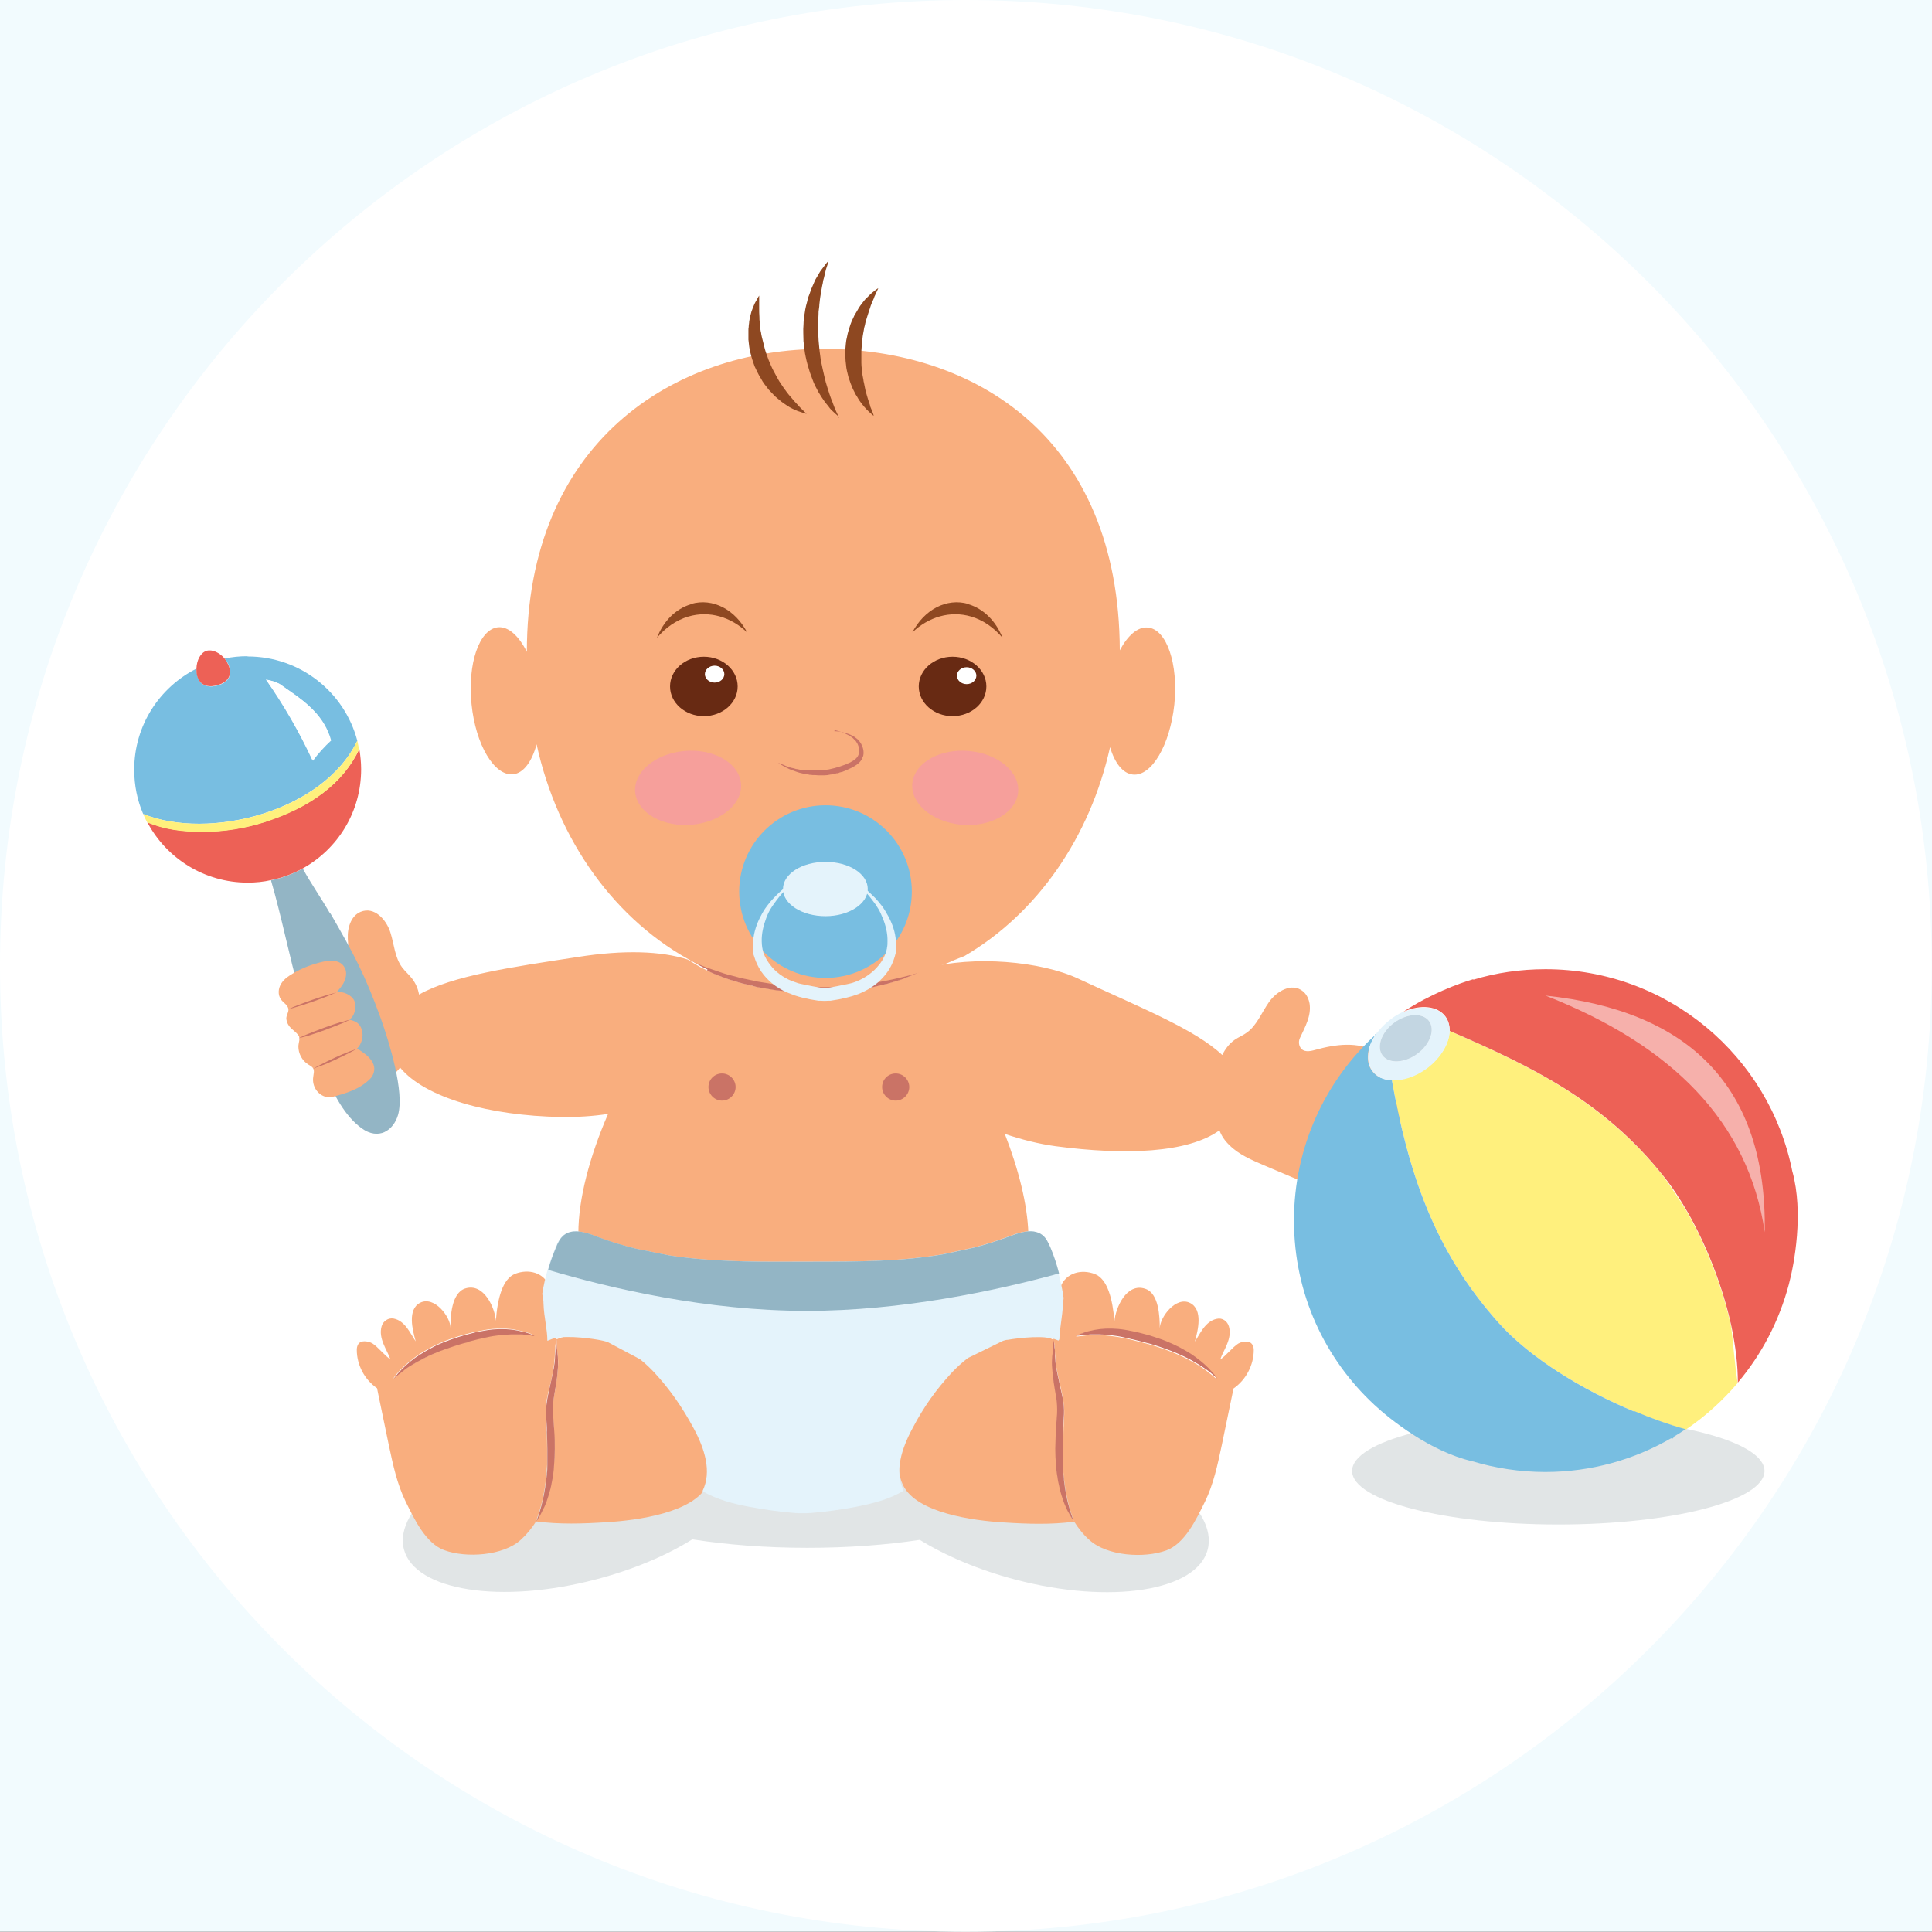 <?xml version="1.0" encoding="UTF-8"?>
<svg xmlns="http://www.w3.org/2000/svg" xmlns:xlink="http://www.w3.org/1999/xlink" viewBox="0 0 75.43 75.42">
  <rect x="0" y="0" width="75.43" height="75.42" fill="#333333" stroke="none"/>
  <defs>
    <style>
      .cls-1 {
        opacity: .54;
      }

      .cls-2 {
        fill: #8e4821;
      }

      .cls-3 {
        fill: #ca7366;
      }

      .cls-4 {
        fill: #fbf1c8;
      }

      .cls-5 {
        fill: #f2fbfe;
      }

      .cls-6 {
        mix-blend-mode: screen;
      }

      .cls-6, .cls-7 {
        opacity: .5;
      }

      .cls-8 {
        fill: #78bee1;
      }

      .cls-9 {
        fill: #fff;
      }

      .cls-10 {
        fill: #fff07d;
      }

      .cls-11 {
        fill: #fde35c;
      }

      .cls-12 {
        fill: none;
      }

      .cls-13 {
        clip-path: url(#clippath-1);
      }

      .cls-14 {
        isolation: isolate;
      }

      .cls-15 {
        fill: #c3cbcd;
      }

      .cls-16 {
        fill: #93b5c5;
      }

      .cls-17 {
        fill: #c3d6e2;
      }

      .cls-18 {
        fill: #f9ae7e;
      }

      .cls-19 {
        fill: #e4f3fb;
      }

      .cls-20 {
        fill: #ed6156;
      }

      .cls-21 {
        fill: #682a13;
      }

      .cls-22 {
        fill: url(#linear-gradient);
      }

      .cls-23 {
        fill: #f392b3;
      }

      .cls-24 {
        clip-path: url(#clippath);
      }
    </style>
    <clipPath id="clippath">
      <rect class="cls-12" x="60.34" y="38.87" width="8.56" height="9.24"/>
    </clipPath>
    <clipPath id="clippath-1">
      <path class="cls-12" d="M23.57-52.58c-3.7,2.98-7.48,7-9.63,11.24-2.31,4.56-3.8,10.48-3.59,16.08,6.85,7,16.39,11.35,26.96,11.35,8.79,0,16.88-3.01,23.29-8.05,2.38-4.26,3.64-9.92,3.56-14.17-.17-8.9.79-21.57-12.3-20.75-4.22.26-7.3-.22-9.93-.71-2.12-.39-3.94-.78-5.83-.78-3.33,0-6.85,1.22-12.54,5.79"/>
    </clipPath>
    <linearGradient id="linear-gradient" x1="-537.91" y1="-378.49" x2="-536.07" y2="-378.49" gradientTransform="translate(13769.84 -9715.31) scale(25.57 -25.57) skewX(.02)" gradientUnits="userSpaceOnUse">
      <stop offset="0" stop-color="#f48a89"/>
      <stop offset=".19" stop-color="#f18584"/>
      <stop offset="1" stop-color="#e97575"/>
    </linearGradient>
  </defs>
  <g class="cls-14">
    <g id="Content">
      <rect class="cls-5" x="-43.22" y="-301.15" width="1280" height="564.37" rx="10" ry="10"/>
      <g>
        <path class="cls-9" d="M37.71,75.42c20.83,0,37.71-16.88,37.71-37.71S58.54,0,37.71,0,0,16.88,0,37.71s16.88,37.71,37.71,37.71"/>
        <g>
          <g class="cls-7">
            <path class="cls-15" d="M41.19,55.78c-.62-.16-1.24-.28-1.83-.37-1.83-.72-4.67-1.17-7.85-1.17s-5.96.45-7.79,1.15c-.64.08-1.3.21-1.98.39-3.72.98-6.39,3.09-5.97,4.71.43,1.62,3.79,2.15,7.51,1.17,1.45-.38,2.74-.93,3.75-1.56,1.35.21,2.87.33,4.48.33s3.07-.11,4.4-.31c1.01.62,2.29,1.17,3.73,1.55,3.72.98,7.09.45,7.51-1.17.43-1.62-2.25-3.73-5.97-4.71"/>
          </g>
          <g class="cls-7">
            <path class="cls-15" d="M60.84,55.34c-4.45,0-8.05.93-8.05,2.09s3.61,2.09,8.05,2.09,8.05-.93,8.05-2.09-3.61-2.09-8.05-2.09"/>
          </g>
          <path class="cls-18" d="M40.15,48.15c-.04-1.14-.38-2.49-.92-3.88.65.22,1.32.39,1.98.48,2.71.36,5.17.27,6.4-.62.08.22.22.42.39.58.37.37.87.58,1.36.79.66.28,1.32.56,1.98.84.33.14.8.24.99-.06.1-.16.07-.36-.03-.51-.27-.41-.78-.53-1.14-.8.64.16,1.31.55,1.9.64.32.05.59-.35.54-.64-.05-.29-.31-.41-.58-.54-.44-.2-.97-.39-1.41-.6.87.02,1.44.13,2.31.15.17,0,.61-.03.73-.28.03-.06.08-.31.06-.37-.13-.41-.52-.52-1.03-.59-.5-.06-1.25-.11-1.67-.27.36-.07.92-.15,1.28-.21.33-.06.73-.17.79-.54.05-.26-.1-.52-.32-.65-.75-.42-1.62-.3-2.41-.08-.21.06-.47.11-.59-.11-.06-.11-.06-.25,0-.37.19-.41.44-.84.37-1.32-.03-.18-.11-.36-.25-.48-.44-.37-1.04-.01-1.34.42-.28.4-.46.88-.84,1.17-.16.12-.34.19-.5.3-.21.15-.37.36-.48.59-1.07-1.01-3.22-1.86-5.62-2.98-1.45-.68-4.1-.92-5.96-.4-.06.03-.16.08-.3.15-.12.06-.27.12-.44.19-.17.07-.37.13-.59.2-.06.02-.11.03-.17.05-.06.01-.12.03-.18.04-.12.03-.24.06-.37.09-.13.03-.26.05-.4.07-.14.02-.28.05-.42.06-.14.01-.29.03-.43.05-.15.01-.3.02-.45.03-.08,0-.15,0-.23.01h-.23c-.15,0-.3,0-.46,0-.3-.02-.61-.03-.91-.07-.3-.03-.59-.08-.87-.13-.07-.01-.14-.03-.21-.04-.07-.01-.14-.03-.2-.05-.07-.02-.13-.03-.2-.05-.03,0-.07-.01-.1-.02-.03,0-.06-.02-.1-.03-.25-.08-.49-.14-.7-.23-.11-.04-.21-.08-.3-.12s-.19-.09-.27-.12c-.17-.08-.31-.15-.42-.22-.2-.12-.32-.2-.35-.21-1.03-.33-2.48-.38-4.26-.1-2.62.4-4.91.73-6.22,1.47-.04-.23-.13-.44-.27-.62-.12-.16-.27-.28-.39-.44-.29-.39-.31-.9-.46-1.37-.16-.5-.63-1.02-1.16-.8-.17.07-.3.21-.38.38-.21.44-.1.92-.04,1.37.02.13-.02.26-.12.35-.18.17-.41.04-.6-.07-.05-.03-.1-.06-.14-.09l1.73,4.82c.18-.05.35-.11.52-.2.22-.11.42-.28.57-.48.98,1.19,3.5,1.88,6.26,1.93.66.01,1.28-.03,1.86-.12-.72,1.66-1.16,3.32-1.16,4.66,0,0,0,.02,0,.03l3.36,1.46c.1,0,5.37-.34,5.47-.34h.3c1.79,0,3.17.26,4.72,0l3.71-1.15Z"/>
          <path class="cls-18" d="M27.29,55.6c-.43-.81-.89-1.46-1.5-2.11-.15-.16-.31-.31-.49-.46-.39-.32-.84-.58-1.33-.71-.1-.03-.2-.05-.3-.07-.46-.08-1.42-.19-1.84,0-.03.01-.06.03-.1.04h0s0,.12.01.31c.01.1.02.22.04.35.01.14.02.3,0,.47-.01.17-.03.36-.06.55-.03.19-.06.39-.1.6-.03.2-.05.41-.03.62.01.22.03.45.04.67.01.23.01.46.02.68,0,.22,0,.45-.03.66-.02.21-.05.42-.08.61s-.08.37-.13.54c-.05.16-.1.31-.16.44-.05.13-.11.24-.16.32-.05.09-.09.15-.12.2-.03.05-.04.07-.04.07,0,0,.04-.11.1-.29.03-.09.07-.21.1-.34.04-.13.07-.28.1-.44.03-.17.06-.34.08-.53.01-.09.02-.19.03-.29,0-.1.01-.2.02-.3,0-.21,0-.42,0-.64,0-.22-.01-.44-.02-.67s-.02-.45-.03-.67c-.01-.23.01-.47.06-.68.04-.21.1-.41.14-.59.04-.19.08-.37.1-.53.03-.16.04-.31.05-.45,0-.14.01-.26.02-.36,0-.1.02-.18.03-.23.01-.05.02-.08.02-.08h0s0,0,0,0c0-.44-.12-.87-.14-1.4,0-.13-.02-.25-.05-.37-.02-.09-.05-.19-.08-.28-.23-.58-.84-.7-1.34-.51-.5.19-.7.98-.76,1.84-.03-.48-.46-1.51-1.21-1.26-.52.18-.57,1.09-.56,1.54,0-.44-.63-1.26-1.18-.99-.52.26-.3,1.08-.18,1.51-.2-.28-.4-.8-.86-.89-.21-.04-.41.1-.47.3-.14.48.22.93.34,1.29-.22-.14-.48-.48-.7-.62-.06-.04-.28-.12-.44-.06-.12.04-.17.18-.17.31,0,.59.3,1.16.79,1.5.15.74.31,1.48.46,2.22.16.75.32,1.52.66,2.21.34.69.78,1.62,1.5,1.89.86.32,2.31.22,2.99-.4.23-.21.43-.45.6-.72.91.12,1.84.09,2.76.03,1.19-.07,3.39-.37,3.92-1.44,0,0,0,0,0-.01.36-.74.08-1.6-.34-2.38M16.94,52.84c-.16.07-.31.14-.45.21-.07.04-.14.07-.2.11-.06.04-.13.08-.19.11-.12.08-.22.14-.32.21-.09.06-.17.13-.23.18-.13.11-.2.17-.2.17,0,0,.01-.02.04-.06.03-.03.06-.09.12-.15.06-.06.12-.14.21-.22.08-.08.18-.17.29-.26.06-.04.12-.09.18-.14.06-.04.13-.09.2-.14.14-.09.29-.17.45-.26.16-.08.33-.16.5-.23.17-.07.36-.13.54-.19.09-.03.18-.06.27-.08.09-.02.18-.05.27-.07.18-.04.36-.08.54-.11.36-.06.7-.06.98-.03.14.02.27.04.39.07.06.01.11.03.16.04.05.01.09.03.13.04.08.02.14.05.18.07.04.02.06.03.06.03,0,0-.02,0-.07,0-.04,0-.11-.02-.19-.03-.08,0-.18-.02-.29-.03-.11,0-.24,0-.38,0-.14,0-.28.01-.44.03-.15.02-.32.04-.49.08-.17.04-.34.08-.52.12-.09.02-.18.05-.27.07-.09.02-.18.05-.27.07-.18.05-.35.11-.52.17-.17.06-.34.12-.5.19"/>
          <path class="cls-3" d="M21.74,52.3s0,.03-.02.08c-.01.05-.02.13-.03.23,0,.1-.01.22-.02.36,0,.14-.02.28-.05.45-.03.17-.07.34-.11.53-.04.19-.09.38-.13.6-.04.21-.07.45-.06.68.01.22.03.45.03.67.01.22.02.45.02.67,0,.22,0,.44,0,.64,0,.1,0,.21-.02.31,0,.1-.02.2-.03.29-.02.19-.05.37-.08.53-.03.16-.07.31-.1.44-.03.13-.07.24-.1.34-.06.19-.1.29-.1.29,0,0,.01-.02.04-.07.03-.05.07-.11.12-.2.04-.09.1-.19.16-.32.06-.13.11-.28.16-.44.05-.16.1-.35.13-.54.04-.19.07-.4.08-.61.02-.21.03-.44.03-.66,0-.23,0-.45-.02-.68-.01-.23-.03-.45-.05-.68-.02-.21,0-.41.03-.62.03-.21.07-.41.1-.6.03-.19.05-.38.06-.55.02-.17,0-.34,0-.47-.01-.14-.03-.26-.04-.35-.02-.19-.01-.31-.01-.31Z"/>
          <path class="cls-3" d="M18.23,52.4c.09-.02.18-.05.27-.07.18-.05.35-.08.52-.12.17-.04.33-.06.49-.08.16-.02.3-.02.44-.03.14,0,.26,0,.38,0,.11,0,.21.02.29.03.08,0,.14.02.19.03.04,0,.07,0,.07,0,0,0-.02,0-.06-.03-.04-.01-.1-.05-.18-.07-.04-.01-.08-.03-.13-.04-.05-.01-.1-.03-.16-.04-.11-.03-.24-.05-.39-.07-.29-.03-.63-.03-.98.03-.18.03-.36.06-.54.11-.09.02-.18.05-.27.07-.09.03-.18.05-.27.08-.18.06-.36.12-.54.19s-.34.14-.5.23c-.16.08-.31.17-.45.26-.07.04-.13.09-.2.13-.06.05-.12.09-.18.14-.11.09-.21.18-.29.26-.09.08-.15.16-.21.22-.05.06-.09.12-.12.15-.03.03-.04.05-.04.05,0,0,.07-.06.2-.17.07-.05.14-.11.23-.18.09-.07.2-.14.32-.21.06-.03.12-.07.19-.11.07-.03.13-.07.2-.11.14-.07.29-.14.45-.21.16-.07.32-.13.5-.19.17-.06.35-.12.52-.17.09-.03.18-.05.27-.07"/>
          <path class="cls-18" d="M41.13,52.24s0,.04,0,.06c0,0,0,.03.02.08.01.05.02.13.03.23,0,.1.01.22.02.36,0,.14.02.28.05.45.03.17.07.34.11.53.04.19.09.38.13.6.04.21.07.45.06.68-.01.22-.03.45-.03.67,0,.22-.02.45-.02.67,0,.22,0,.43,0,.64,0,.1,0,.21.02.3,0,.1.02.2.03.29.02.19.05.37.08.53.03.16.07.31.1.44.03.13.07.24.1.34.06.19.1.29.1.29,0,0-.01-.02-.04-.07-.03-.05-.07-.11-.12-.2-.04-.09-.1-.19-.15-.32-.06-.13-.11-.28-.16-.44-.05-.17-.1-.35-.13-.54-.04-.19-.07-.4-.08-.61-.02-.21-.03-.44-.03-.66,0-.22,0-.45.02-.68.01-.23.03-.45.05-.67.02-.21,0-.41-.03-.62-.03-.21-.07-.41-.1-.6-.03-.19-.05-.38-.06-.55-.02-.17,0-.34,0-.47.01-.14.03-.26.04-.35.02-.19.01-.31.01-.31-.01,0-.02,0-.03-.01-.02,0-.04-.02-.07-.03-.42-.19-1.38-.07-1.84,0-.05,0-.1.02-.15.03-.51.11-.99.37-1.41.7-.2.16-.38.33-.55.5-.6.65-1.06,1.31-1.5,2.11-.42.78-.7,1.64-.34,2.38,0,0,0,0,0,0,.53,1.08,2.73,1.38,3.93,1.45.92.06,1.85.09,2.75-.03.17.27.37.52.6.72.68.62,2.13.72,3,.4.72-.27,1.16-1.2,1.5-1.89.34-.69.5-1.46.66-2.21.15-.74.31-1.48.46-2.22.48-.33.79-.91.79-1.5,0-.13-.05-.26-.17-.31-.17-.06-.38.02-.44.06-.22.14-.48.48-.7.62.12-.36.48-.81.34-1.29-.06-.21-.26-.35-.47-.3-.46.09-.66.6-.86.89.12-.43.33-1.25-.19-1.51-.55-.27-1.17.55-1.18.99,0-.44-.03-1.36-.56-1.54-.75-.26-1.17.77-1.21,1.26-.07-.86-.27-1.65-.77-1.84-.5-.19-1.11-.07-1.34.51-.05.13-.08.26-.11.4-.01.08-.02.17-.02.25-.02.5-.12.92-.14,1.34M42.06,52.14s.1-.05.18-.07c.04-.01.08-.03.13-.04.05-.01.1-.03.16-.04.11-.03.24-.05.39-.07.29-.03.63-.03.98.03.18.02.36.06.54.11.09.02.18.05.27.07.09.03.18.05.28.08.18.06.36.12.54.19.17.07.35.15.5.23.16.08.31.17.45.26.07.04.13.09.2.14.06.05.12.09.18.13.11.09.21.18.29.26.08.08.15.16.2.22.05.06.09.12.12.15.03.04.04.06.04.06,0,0-.07-.06-.2-.17-.07-.05-.14-.11-.23-.18-.09-.07-.2-.14-.31-.21-.06-.03-.12-.07-.19-.11-.06-.03-.13-.07-.2-.11-.14-.07-.29-.14-.45-.21-.16-.07-.32-.13-.49-.19-.17-.06-.35-.12-.52-.17-.09-.03-.18-.05-.27-.07-.09-.03-.18-.05-.27-.07-.18-.05-.35-.09-.52-.12-.17-.04-.33-.06-.49-.08-.15-.02-.3-.03-.44-.03-.14,0-.26,0-.38,0-.11,0-.21.02-.29.03-.08,0-.15.02-.19.02-.04,0-.07,0-.07,0,0,0,.02,0,.06-.03"/>
          <path class="cls-3" d="M41.13,52.3s0,.12-.01.31c-.01.1-.02.22-.04.35-.01.14-.02.3,0,.47.01.17.03.36.06.55.03.19.06.39.1.6.03.2.04.41.03.62-.02.22-.03.45-.05.68-.01.23-.01.45-.02.68,0,.22.01.45.03.66.01.21.05.42.08.61.04.19.08.38.13.54.05.17.1.31.16.44.05.13.11.23.16.32.05.09.09.15.12.2.03.04.04.07.04.07,0,0-.04-.11-.1-.29-.03-.1-.07-.21-.1-.34-.04-.13-.07-.28-.1-.44-.03-.16-.06-.34-.08-.53,0-.1-.02-.19-.03-.29,0-.1-.01-.2-.02-.31,0-.21,0-.42,0-.64,0-.22.01-.44.02-.67,0-.22.02-.45.03-.67.01-.23-.01-.47-.06-.68-.04-.21-.1-.41-.13-.6-.04-.19-.08-.36-.11-.53-.03-.16-.04-.31-.05-.45,0-.14,0-.26-.02-.36,0-.1-.02-.18-.03-.23-.01-.05-.02-.08-.02-.08Z"/>
          <path class="cls-3" d="M42.26,52.13c.08,0,.18-.02.29-.03.11,0,.24,0,.38,0,.14,0,.29.01.44.03.15.02.32.04.49.08.17.04.34.08.52.12.09.02.18.05.27.07.09.02.18.05.27.07.18.05.35.11.52.17.17.06.34.12.5.19.16.07.31.14.45.21.07.04.14.07.2.11.06.04.13.08.19.11.12.08.22.14.32.21.09.06.17.13.23.18.13.11.2.17.2.17,0,0-.01-.02-.04-.05-.03-.03-.06-.09-.12-.15-.06-.06-.12-.14-.2-.22-.08-.08-.18-.17-.29-.26-.06-.04-.12-.09-.18-.14-.06-.04-.13-.09-.2-.14-.14-.09-.29-.17-.45-.26-.16-.08-.33-.16-.5-.23-.17-.07-.36-.13-.54-.19-.09-.03-.18-.06-.27-.08-.09-.02-.18-.05-.27-.07-.18-.04-.36-.08-.54-.11-.36-.06-.7-.06-.98-.03-.15.02-.27.04-.39.07-.06.01-.11.03-.16.04-.05.02-.09.03-.13.05-.08.02-.14.05-.18.07-.04.02-.06.03-.06.03,0,0,.02,0,.07,0,.04,0,.11-.02.19-.03"/>
          <path class="cls-3" d="M27.61,37.89c.08.04.17.09.27.13.1.04.2.08.31.12.21.09.45.15.7.23.03,0,.06.02.1.03.03,0,.06.01.1.02.07.02.13.03.2.05.07.01.14.03.2.05.07.02.14.03.21.04.28.05.57.11.87.13.3.04.6.05.91.07.15,0,.3,0,.46,0h.23c.08,0,.15,0,.23-.01.15,0,.3-.01.44-.03.15-.02.29-.03.43-.05.14-.01.28-.03.42-.06.14-.02.27-.04.4-.07.13-.03.25-.06.37-.09.06-.01.12-.03.18-.04.06-.02.11-.03.17-.05.22-.07.42-.12.59-.2.17-.07.32-.12.44-.19.13-.07.23-.12.3-.15.05-.02.08-.04.08-.04,0,0,0,0,0,0-.03.01-.17.06-.38.14-.05.02-.11.04-.17.06,0,0-.02,0-.03,0-.08.02-.17.05-.26.07-.17.06-.38.1-.6.15-.06.01-.11.03-.17.04-.06,0-.12.02-.18.03-.12.02-.24.04-.37.07-.13.02-.26.03-.39.05-.13.02-.27.04-.41.04-.14.01-.28.02-.43.03-.14,0-.29.01-.44.02-.08,0-.15,0-.22,0-.08,0-.15,0-.22,0-.15,0-.3,0-.45,0-.3-.02-.6-.02-.89-.06-.07,0-.15-.01-.22-.02-.07,0-.14-.01-.22-.02-.14-.02-.28-.04-.42-.06-.14-.02-.27-.05-.41-.08-.07-.01-.13-.03-.2-.04-.03,0-.06-.01-.1-.02-.03,0-.06-.02-.09-.02-.25-.07-.49-.11-.7-.19-.11-.03-.21-.06-.31-.1-.1-.03-.19-.07-.27-.1-.17-.07-.32-.12-.44-.18-.24-.11-.38-.17-.38-.17h0s0,0,0,0c.03.01.15.09.35.21.11.07.26.14.42.22"/>
          <path class="cls-3" d="M28.19,41.91c-.3,0-.53.24-.53.53s.24.53.53.53.53-.24.53-.53-.24-.53-.53-.53"/>
          <path class="cls-3" d="M34.97,41.91c-.3,0-.53.24-.53.53s.24.53.53.53.53-.24.53-.53-.24-.53-.53-.53"/>
          <path class="cls-16" d="M12.89,35.67c-.34-.59-.74-1.16-1.07-1.76-.38.21-.8.37-1.24.46.43,1.48.69,2.88,1.13,4.44.55,1.93,1.15,4.33,2.41,5.24.66.48,1.24.09,1.42-.52.26-.89-.34-2.83-.67-3.76-.62-1.71-1.03-2.48-1.97-4.11"/>
          <path class="cls-20" d="M10.37,32.08c-.81.26-1.65.39-2.45.39s-1.49-.09-2.17-.37c.74,1.4,2.22,2.36,3.92,2.36.31,0,.62-.03.92-.1.44-.09.86-.25,1.24-.46,1.36-.76,2.27-2.2,2.27-3.87,0-.27-.03-.54-.07-.79-.63,1.34-1.92,2.27-3.65,2.83"/>
          <path class="cls-8" d="M9.66,25.62c-.31,0-.6.03-.89.09.08.1.15.21.18.32.12.37-.07.61-.41.72-.34.11-.7.06-.82-.31-.03-.1-.05-.22-.04-.34-1.45.73-2.44,2.22-2.44,3.95,0,.61.12,1.2.35,1.73,2.56,1.04,7.03-.09,8.36-2.86-.5-1.9-2.23-3.29-4.28-3.29M12.2,29.69c-.51-1.1-1.12-2.16-1.82-3.16.18.03.35.08.51.16,0,0,0,0,0,0,.03.01.44.31.61.43-.08-.06-.21-.15-.29-.21-.03-.02-.05-.04-.08-.06,0,0,.03.02.08.06.78.53,1.43,1.06,1.68,1.97-.26.24-.5.51-.71.79"/>
          <path class="cls-10" d="M5.59,31.78c.05.11.1.23.16.33.68.28,1.34.37,2.17.37s1.64-.13,2.45-.39c1.73-.56,3.02-1.49,3.65-2.83-.02-.11-.05-.23-.07-.34-1.33,2.78-5.79,3.9-8.36,2.86"/>
          <path class="cls-20" d="M8.77,25.71c-.19-.22-.47-.37-.71-.3-.24.08-.38.38-.39.68,0,.12,0,.24.04.34.12.37.48.42.82.31.34-.11.54-.35.41-.72-.04-.11-.1-.22-.18-.32"/>
          <path class="cls-9" d="M11.23,26.92c.08.06.21.15.29.21-.17-.12-.59-.42-.61-.43,0,0,0,0,0,0h0c-.16-.08-.34-.13-.51-.16.7.99,1.31,2.05,1.82,3.16.21-.29.45-.55.71-.79-.25-.91-.9-1.44-1.68-1.97"/>
          <path class="cls-4" d="M11.23,26.92s-.08-.06-.08-.06c.03.02.05.04.08.06"/>
          <path class="cls-18" d="M12.87,42.86s0,0,0,0"/>
          <path class="cls-18" d="M13.93,40.95c.19-.18.27-.48.2-.73-.07-.26-.23-.35-.49-.41.2-.14.29-.46.2-.72-.08-.23-.46-.41-.7-.35.17-.19.34-.39.37-.66.01-.11,0-.22-.06-.31-.16-.3-.54-.29-.85-.22-.39.09-.77.23-1.12.43-.19.11-.38.23-.5.42-.12.19-.14.44-.01.62.09.13.26.21.29.37.02.14-.1.27-.08.4.06.36.31.41.47.63.09.12,0,.29,0,.44,0,.27.14.54.37.69.08.05.17.09.21.17.05.1.01.21,0,.32-.06.37.18.72.52.79.07.02.14.01.21,0,.54-.14,1.08-.3,1.48-.7.05-.05.09-.1.12-.17.21-.45-.24-.8-.62-1.02"/>
          <path class="cls-3" d="M13.65,41.05c-.16.06-.38.15-.59.25s-.42.2-.57.28c-.08.04-.14.08-.19.1-.04.03-.07.04-.07.04,0,0,.03,0,.08-.03.05-.02.12-.04.2-.07.16-.06.38-.15.59-.25.21-.1.42-.2.57-.28.08-.04.14-.08.19-.1.04-.03.07-.04.07-.04,0,0-.03,0-.08.03-.05.02-.12.04-.2.07"/>
          <path class="cls-3" d="M13.32,39.9c-.19.06-.44.14-.68.23-.25.09-.49.19-.67.26-.09.04-.17.07-.22.1-.05.02-.08.04-.08.04,0,0,.03,0,.09-.02.06-.01.13-.04.23-.06.19-.06.44-.14.68-.23.25-.09.49-.19.67-.26.09-.04.17-.07.22-.1.05-.02.08-.04.08-.04,0,0-.03,0-.09.02-.06.02-.14.04-.23.07"/>
          <path class="cls-3" d="M12.83,38.83c-.18.05-.42.13-.65.21-.23.08-.47.17-.64.24-.09.03-.16.07-.21.09-.05.02-.08.03-.08.03,0,0,.03,0,.08-.02.05-.01.13-.03.22-.06.18-.05.42-.13.65-.21.24-.08.47-.17.64-.24.09-.03.16-.07.21-.09.05-.02.08-.03.08-.03,0,0-.03,0-.08.02s-.13.03-.22.06"/>
          <path class="cls-10" d="M65.9,47.37c-.27-.44-.59-.93-.97-1.46-2.32-2.9-5.1-4.26-8.34-5.66-.01.48-.33,1.04-.88,1.44-.45.33-.95.49-1.37.48.64,3.53,1.61,6.62,4.18,9.49,1.22,1.36,3.25,2.6,5.28,3.45.69.28,1.38.52,2.01.71.76-.51,1.44-1.13,2.03-1.82-.12-.83-.17-1.52-.25-2.19-.33-1.53-.95-3.12-1.69-4.43"/>
          <path class="cls-11" d="M54.75,39.52s.04-.02.06-.03c0,0-.01,0-.02,0-.01.01-.03.02-.05.03"/>
          <path class="cls-20" d="M69.98,45.75h0s0,0,0,0c-.89-4.51-4.87-7.91-9.64-7.91-.98,0-1.93.14-2.82.41v-.02s0,0,0,0h0c-.58.17-1.7.59-2.71,1.26,0,0,0,0,.01,0,.65-.28,1.3-.22,1.61.19.12.16.17.36.17.57,3.24,1.4,6.02,2.75,8.34,5.66.34.42.66.91.97,1.45.74,1.31,1.36,2.9,1.69,4.43.16.76.25,1.5.25,2.19.93-1.1,1.61-2.4,1.99-3.83h0s0,0,0,0c.22-.82.58-2.8.14-4.41h0Z"/>
          <path class="cls-8" d="M63.8,55.11c-2.02-.84-4.06-2.09-5.28-3.45-2.57-2.87-3.54-5.95-4.18-9.49-.32-.01-.6-.13-.77-.36-.29-.39-.19-.97.19-1.49-.03.03-.06.06-.08.08h0s0,0,0,0h0s0,0,0,0h.02c-1.96,1.8-3.18,4.38-3.18,7.25s1.21,5.41,3.14,7.2h0s0,0,0,0c.62.58,2.2,1.83,3.82,2.2h0s0,0,0,0c.9.27,1.86.42,2.85.42,1.79,0,3.47-.48,4.92-1.32l.02.03.07-.04-.02-.03c.17-.1.33-.2.49-.31-.65-.18-1.33-.42-2.01-.71"/>
          <path class="cls-19" d="M54.81,39.49s-.04.02-.06.03c-.16.07-.32.17-.46.28-.21.16-.39.34-.53.53-.38.52-.47,1.1-.18,1.49.17.23.45.35.77.36.42.02.92-.14,1.37-.47.54-.41.86-.97.88-1.44,0-.21-.05-.41-.17-.57-.31-.41-.96-.47-1.61-.19M55.34,41.14c-.5.37-1.11.41-1.36.07-.25-.33-.05-.91.45-1.28.5-.37,1.11-.41,1.36-.07.25.33.05.91-.45,1.28"/>
          <path class="cls-17" d="M54.43,39.93c-.5.37-.7.95-.45,1.28.25.33.86.3,1.36-.07.5-.37.7-.95.45-1.28-.25-.33-.86-.3-1.36.07"/>
          <g class="cls-6">
            <g class="cls-24">
              <path class="cls-9" d="M60.34,38.87c4.92,1.93,7.93,4.92,8.56,9.24.09-5.73-2.99-8.65-8.56-9.24"/>
            </g>
          </g>
          <path class="cls-18" d="M27.59,37.77c.14.06.31.11.51.18.19.07.42.13.66.19.06.02.12.03.19.05.06.01.13.03.2.04.13.03.27.06.41.09.14.02.29.05.44.07.08.01.15.03.23.04.08,0,.16.02.23.03.16.01.32.04.48.05.16,0,.32.02.49.03.17.01.33,0,.5,0h.25s.25,0,.25,0c.17,0,.34,0,.5-.02.17-.02.33-.03.5-.05.08,0,.16-.02.24-.03.08-.01.16-.02.24-.03.16-.02.32-.04.47-.08.15-.03.31-.06.46-.09.15-.03.29-.07.43-.1.28-.06.54-.15.79-.22.24-.07.46-.16.66-.22.1-.03.19-.07.27-.1.08-.03.16-.07.23-.1.26-.11.42-.17.43-.17,2.87-1.68,4.91-4.66,5.69-8.16.18.62.5,1.03.89,1.07.73.08,1.45-1.15,1.62-2.74.16-1.58-.3-2.93-1.03-3-.4-.04-.79.31-1.1.89-.03-8.32-5.67-11.77-11.57-11.77s-11.58,3.69-11.58,11.83c-.31-.62-.72-1-1.13-.96-.73.08-1.19,1.42-1.03,3,.16,1.59.89,2.81,1.62,2.74.41-.04.74-.5.92-1.17.82,3.74,3.06,6.91,6.22,8.55.02,0,.18.07.43.17"/>
          <path class="cls-2" d="M31.5,16.16s-.09-.02-.23-.07c-.03-.01-.08-.03-.12-.04-.04-.02-.09-.04-.14-.06-.05-.02-.1-.05-.16-.08-.06-.03-.1-.07-.16-.1-.06-.04-.11-.08-.17-.12-.06-.05-.11-.09-.17-.14-.06-.05-.12-.1-.17-.16-.06-.06-.11-.12-.17-.18-.1-.13-.22-.27-.3-.43-.1-.15-.17-.32-.25-.48-.06-.17-.12-.34-.16-.52-.05-.17-.06-.35-.08-.52,0-.08,0-.17,0-.25,0-.04,0-.08,0-.12,0-.04,0-.08.01-.12,0-.08.02-.15.02-.22.01-.07.03-.14.04-.2.02-.06.03-.13.05-.19.02-.06.04-.11.06-.16.02-.05.04-.1.06-.14.02-.04.04-.08.06-.11.07-.14.12-.21.12-.21,0,0,0,.09,0,.24,0,.04,0,.08,0,.12,0,.05,0,.09,0,.14,0,.1,0,.21.01.34,0,.06,0,.12.01.19,0,.06.02.13.02.2,0,.03,0,.07.01.1,0,.03.01.07.02.1.01.07.02.14.04.21.04.14.07.29.11.44.04.15.1.29.15.44.06.14.12.29.19.42.07.14.15.27.22.4.04.06.08.12.12.18.02.03.04.06.06.09.02.03.04.06.06.08.04.06.08.11.12.16.04.05.08.1.12.14.08.1.15.18.22.25.03.04.07.07.1.11.03.03.06.06.09.09.11.1.17.17.17.17"/>
          <path class="cls-2" d="M32.77,16.29s-.08-.07-.21-.19c-.03-.03-.07-.06-.11-.1-.04-.04-.07-.09-.11-.14-.04-.05-.08-.1-.13-.16-.04-.06-.08-.12-.13-.19-.04-.07-.09-.14-.13-.21-.04-.08-.08-.15-.12-.23-.04-.08-.08-.17-.11-.26-.03-.09-.07-.18-.1-.27-.06-.19-.12-.39-.16-.59-.05-.2-.06-.42-.09-.63,0-.21-.02-.43,0-.63,0-.21.04-.41.07-.61.02-.1.04-.19.07-.29.02-.09.04-.18.08-.27.03-.09.06-.17.09-.25.03-.08.07-.15.1-.23s.06-.14.1-.2c.04-.06.07-.12.1-.17.03-.06.06-.1.1-.15s.06-.08.09-.12c.11-.15.18-.22.18-.22,0,0-.02.1-.08.27-.03.08-.05.19-.08.31-.01.06-.03.12-.05.19-.01.07-.02.14-.04.21-.03.14-.05.3-.08.47-.01.08-.02.17-.03.26,0,.09-.02.17-.03.27,0,.18-.02.37-.02.56,0,.19.01.38.02.57.02.19.03.38.06.57.02.19.06.37.1.55.02.09.04.17.06.26.02.09.04.17.06.25.05.16.09.31.14.45.02.07.05.14.07.2.03.06.05.12.07.18.04.11.08.21.12.3.08.16.11.26.11.26"/>
          <path class="cls-2" d="M34.1,16.23s-.07-.06-.18-.16c-.03-.03-.06-.06-.09-.09-.03-.03-.06-.07-.1-.11-.03-.04-.07-.09-.11-.14-.04-.05-.07-.1-.11-.16-.03-.06-.07-.12-.11-.18-.03-.06-.06-.13-.1-.2-.03-.07-.06-.14-.09-.22-.03-.08-.05-.16-.08-.23-.04-.17-.09-.33-.1-.51-.03-.18-.02-.36-.03-.54.02-.18.02-.36.07-.54.03-.18.09-.34.14-.5.03-.08.06-.16.1-.23.02-.04.03-.07.05-.11.02-.03.04-.07.06-.1.04-.07.08-.13.11-.19.04-.06.08-.12.12-.17.04-.05.08-.1.12-.15.04-.04.08-.09.12-.12.04-.04.07-.07.11-.11.03-.03.07-.06.1-.08.12-.1.19-.14.19-.14,0,0-.03.08-.1.22-.01.03-.03.07-.05.11-.01.04-.03.09-.05.13-.04.09-.09.2-.12.31-.02.06-.04.12-.06.18-.02.06-.04.13-.06.19-.01.03-.02.06-.03.1,0,.03-.02.07-.03.1-.01.07-.03.14-.05.21-.02.15-.06.29-.07.45-.02.15-.03.31-.04.46,0,.16,0,.31,0,.46,0,.16.03.3.04.45.01.07.03.14.04.21,0,.04.01.07.02.11,0,.03.02.07.02.1.01.07.03.13.04.2.02.06.03.12.05.18.03.12.07.22.1.32.02.05.03.09.04.14.02.04.03.08.05.12.06.14.08.22.08.22"/>
          <path class="cls-2" d="M26.98,23.59c-.61.18-1.08.67-1.33,1.31.33-.39.75-.69,1.23-.83.82-.24,1.66.02,2.29.62-.46-.88-1.33-1.36-2.19-1.11"/>
          <path class="cls-21" d="M37.19,25.64c-.73,0-1.32.52-1.32,1.16s.59,1.16,1.32,1.16,1.32-.52,1.32-1.16-.59-1.16-1.32-1.16"/>
          <path class="cls-9" d="M37.74,26.05c-.21,0-.38.15-.38.33s.17.33.38.33.38-.15.38-.33-.17-.33-.38-.33"/>
          <path class="cls-21" d="M27.48,25.64c-.73,0-1.32.52-1.32,1.16s.59,1.16,1.32,1.16,1.32-.52,1.32-1.16-.59-1.16-1.32-1.16"/>
          <path class="cls-9" d="M27.9,25.99c-.21,0-.38.15-.38.33s.17.33.38.33.38-.15.38-.33-.17-.33-.38-.33"/>
          <path class="cls-3" d="M32.58,28.5s.08.02.21.06c.07.02.14.05.23.09.09.04.18.09.27.16,0,0,.02.02.03.03.01.01.02.02.03.03.02.02.04.04.06.06.03.05.07.1.09.16.05.11.07.25.02.37-.04.12-.15.21-.28.28-.03.02-.07.04-.1.05l-.11.05s-.07.03-.11.04l-.11.04c-.15.05-.3.09-.45.12-.07.01-.15.02-.22.03-.08,0-.15.01-.22.01-.07,0-.14,0-.21,0-.04,0-.07,0-.1,0-.03,0-.07,0-.1,0-.03,0-.07,0-.1-.01-.03,0-.06,0-.1-.01-.06,0-.12-.02-.18-.03-.06,0-.11-.03-.17-.04-.03,0-.05-.01-.08-.02-.02,0-.05-.01-.07-.02-.09-.03-.17-.06-.23-.09-.07-.03-.11-.05-.15-.06-.03-.02-.05-.02-.05-.02,0,0,.02.01.05.03.03.02.08.06.14.09.06.03.14.08.23.12.02.01.04.02.07.03.03.01.05.02.08.03.05.02.11.04.17.06.06.02.12.04.18.05.06.02.13.03.2.04.03,0,.07.01.11.02.03,0,.07,0,.11.01.07,0,.15,0,.23.01.08,0,.16,0,.23,0,.08,0,.16-.01.24-.03.04,0,.08-.01.12-.02.04,0,.08-.02.12-.03h.06s.06-.03.06-.03l.12-.03.12-.05s.08-.03.11-.05l.11-.05s.07-.04.11-.06c.07-.04.14-.09.2-.15.03-.03.06-.07.08-.1l.02-.03v-.03s.03-.04.04-.06c.03-.08.03-.17.02-.25-.01-.08-.04-.16-.07-.22-.03-.07-.08-.13-.12-.18-.02-.02-.05-.05-.08-.07-.01,0-.02-.02-.04-.03-.01-.01-.03-.02-.04-.03-.11-.07-.21-.11-.31-.14s-.18-.05-.25-.06c-.07-.01-.12-.02-.16-.02-.04,0-.06,0-.06,0"/>
          <g class="cls-1">
            <path class="cls-23" d="M38.06,29.35c-1.13-.19-2.2.29-2.41,1.07-.21.78.54,1.56,1.66,1.75,1.12.19,2.2-.29,2.41-1.07.21-.78-.54-1.56-1.66-1.75"/>
          </g>
          <g class="cls-1">
            <path class="cls-23" d="M26.49,29.35c1.13-.19,2.2.29,2.41,1.07.21.78-.54,1.56-1.66,1.75-1.12.19-2.2-.29-2.41-1.07-.21-.78.54-1.56,1.66-1.75"/>
          </g>
          <path class="cls-2" d="M37.81,23.59c.6.18,1.08.67,1.33,1.31-.33-.39-.75-.69-1.23-.83-.82-.24-1.66.02-2.29.62.46-.88,1.33-1.36,2.19-1.11"/>
          <path class="cls-8" d="M35.6,34.81c0,1.86-1.51,3.37-3.37,3.37s-3.37-1.51-3.37-3.37,1.51-3.37,3.37-3.37,3.37,1.51,3.37,3.37"/>
          <path class="cls-19" d="M33.88,34.71c0,.58-.74,1.06-1.65,1.06s-1.66-.47-1.66-1.06.74-1.06,1.66-1.06,1.65.47,1.65,1.06"/>
          <path class="cls-19" d="M34.98,36.77c-.02-.39-.15-.72-.3-1-.08-.14-.15-.27-.24-.39-.09-.12-.18-.22-.26-.31-.18-.18-.34-.33-.48-.44-.15-.11-.27-.18-.36-.21-.05-.02-.08-.02-.11-.03-.03,0-.04,0-.04,0,0,0,.01,0,.04,0,.02,0,.06.02.1.04.08.04.19.13.32.25.13.12.27.28.42.48.08.1.15.2.22.32.07.11.12.24.18.38.11.27.19.59.18.9,0,.08,0,.16-.02.24,0,.02,0,.04-.01.06,0,.02-.01.05-.02.07,0,.03-.02.07-.03.11-.06.15-.14.3-.25.43-.21.27-.51.49-.84.63-.08.03-.17.07-.26.09-.04.01-.09.02-.13.03l-.15.03c-.19.04-.39.08-.58.11-.03,0-.07.01-.1.01-.05,0-.07,0-.13,0-.03,0-.07,0-.1-.01-.19-.03-.39-.07-.58-.11l-.15-.03s-.09-.02-.13-.03c-.09-.03-.17-.06-.26-.09-.34-.14-.64-.36-.84-.63-.1-.13-.19-.28-.25-.43-.01-.04-.03-.08-.03-.11,0-.02-.01-.04-.02-.07,0-.01,0-.04-.01-.06-.01-.08-.02-.16-.02-.24-.01-.32.07-.63.17-.9.05-.14.11-.27.18-.38.07-.12.15-.22.22-.32.15-.2.29-.36.42-.48.13-.12.24-.21.32-.25.04-.02.08-.03.1-.04.02,0,.04,0,.04,0,0,0-.01,0-.04,0-.03,0-.06,0-.11.03-.09.03-.22.1-.36.21-.15.11-.31.26-.48.44-.09.09-.17.19-.26.31-.09.12-.17.25-.24.39-.15.28-.27.62-.3,1,0,.1,0,.19,0,.29,0,.03,0,.05,0,.08v.07c.02.05.03.1.05.15.06.2.15.39.27.57.24.35.59.63.99.81.1.04.2.08.31.12.05.02.11.03.16.05l.15.04c.2.05.41.09.62.12.02,0,.04,0,.06,0,.12.01.24.01.36,0,.02,0,.04,0,.06,0,.21-.03.42-.07.62-.12l.15-.04c.05-.01.11-.03.16-.05.11-.03.21-.07.31-.12.4-.18.75-.46.99-.81.12-.17.21-.37.27-.57.01-.05.03-.1.04-.15v-.07s.02-.05.02-.08c.01-.1.01-.2,0-.29"/>
          <path class="cls-19" d="M41.53,50.65c-.01.09-.02.17-.03.26-.02.52-.13.95-.14,1.38-.01.02-.02.03-.04.05-.02-.01-.05-.02-.07-.03-.44-.19-1.43-.08-1.9,0-.06,0-.13.02-.19.04l-1.37.67c-.22.17-.43.36-.62.56-.62.67-1.1,1.34-1.54,2.18-.43.8-.72,1.69-.35,2.44-.56.34-1.21.5-1.86.63-.58.11-1.16.19-1.75.24-.11.01-.22.01-.33.01s-.22,0-.33-.01c-.59-.05-1.17-.13-1.75-.24-.63-.12-1.27-.28-1.83-.61,0,0,0,0,0-.01.37-.76.08-1.65-.35-2.45-.45-.83-.92-1.51-1.54-2.18-.17-.18-.35-.35-.55-.51l-1.28-.68c-.11-.03-.23-.06-.35-.08-.47-.08-1.46-.2-1.89,0-.03.01-.07.03-.1.04,0,0,0,0,0,0,0-.46-.13-.9-.15-1.44,0-.13-.02-.26-.05-.39.05-.32.12-.63.21-.94.08-.3.19-.59.31-.88.07-.18.16-.36.31-.48.08-.06.16-.1.25-.12.31-.08.69.04,1.01.17.52.2,1.03.35,1.55.48l1.28.26c1.55.24,3.14.26,4.94.25h0s.63,0,.63,0h0c1.88,0,3.54-.01,5.15-.29l1.2-.26c.47-.12.93-.27,1.41-.45.29-.11.63-.22.92-.18.12.02.24.06.34.14.15.12.24.3.31.48.14.33.25.67.34,1.02.08.31.15.62.19.93"/>
          <path class="cls-16" d="M41.34,49.72c-2.48.68-6.15,1.46-9.84,1.46-3.9,0-7.63-.87-10.1-1.6.08-.3.19-.59.31-.88.07-.18.16-.36.31-.48.08-.06.16-.1.25-.12.31-.08.69.04,1.01.17.52.2,1.03.35,1.55.48l1.28.26c1.55.24,3.14.26,4.94.25h0s.63,0,.63,0h0c1.87,0,3.54-.01,5.15-.29l1.2-.26c.47-.12.93-.27,1.41-.45.29-.11.63-.22.92-.18.12.02.24.06.34.14.15.12.23.3.31.48.14.33.25.67.34,1.02"/>
        </g>
      </g>
      <g class="cls-13">
        <rect class="cls-22" x="2.26" y="-70.53" width="70.56" height="68.76" transform="translate(30.17 15.44) rotate(-37.95)"/>
      </g>
    </g>
  </g>
</svg>